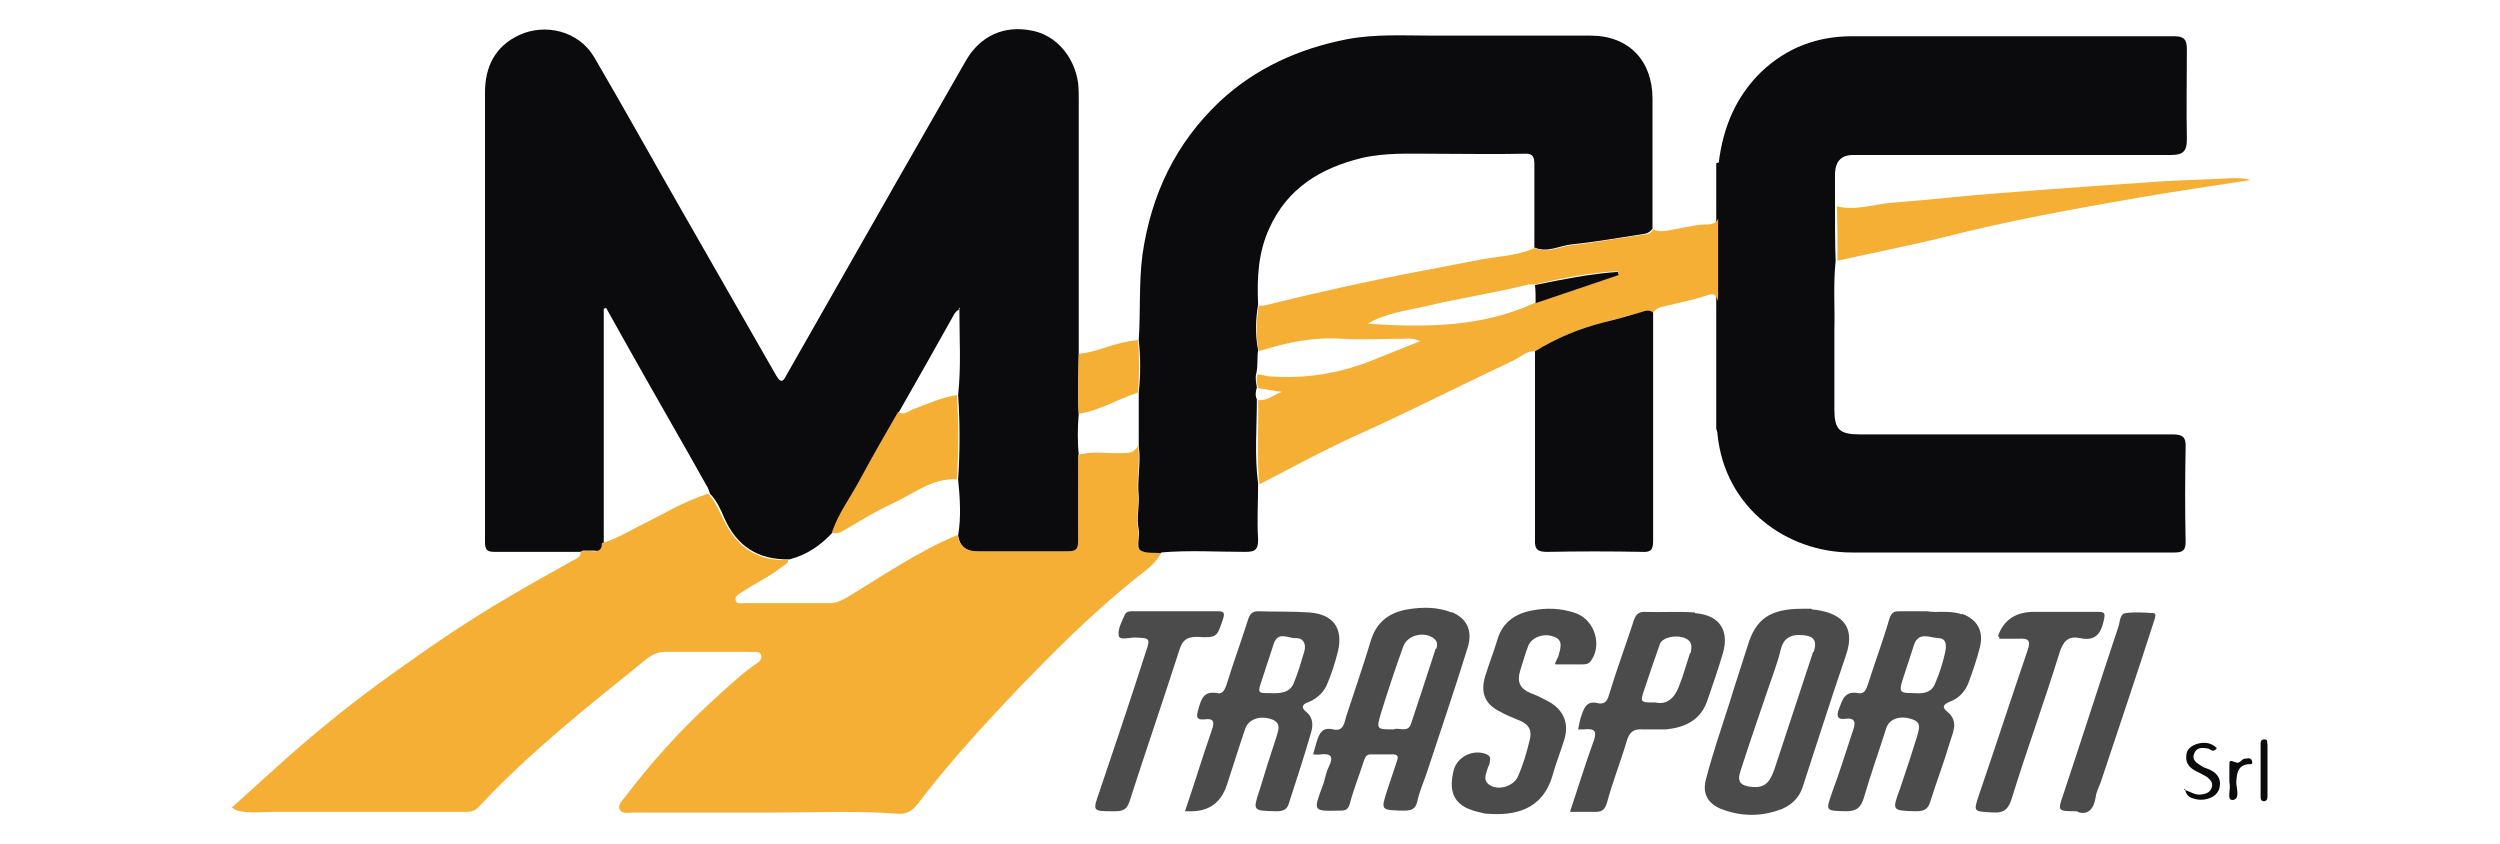 <?xml version="1.0" encoding="UTF-8"?>
<svg id="Livello_1" xmlns="http://www.w3.org/2000/svg" version="1.1" viewBox="0 0 400 135">
  <!-- Generator: Adobe Illustrator 29.5.1, SVG Export Plug-In . SVG Version: 2.1.0 Build 141)  -->
  <defs>
    <style>
      .st0 {
        fill: #0b0b0e;
      }

      .st1 {
        fill: #4b4b4b;
      }

      .st2 {
        fill: #f4af34;
      }
    </style>
  </defs>
  <path class="st0" d="M93.1,88.3c-4.6,0-9.3,0-13.9,0-1.3,0-1.6-.3-1.6-1.6,0-24,0-47.9,0-71.9,0-4.1,1.6-7.4,5.5-9.2,4.1-1.9,9.5-.7,12,3.6,4.8,8.2,9.4,16.5,14.1,24.7,5,8.7,10,17.5,15,26.2.9,1.6,1.3.5,1.7-.2,5.9-10.3,11.7-20.6,17.6-30.9,3.7-6.5,7.4-12.9,11.1-19.4,2.3-3.9,6.1-5.6,10.5-4.7,3.8.7,6.8,4.1,7.4,8.4.1.9.1,1.8.1,2.7,0,13.5,0,27.1,0,40.6,0,3.2-.2,6.4,0,9.6-.2,2.2-.2,4.5,0,6.7,0,4.6-.1,9.1,0,13.7,0,1.3-.4,1.7-1.6,1.7-4.8,0-9.7,0-14.5,0q-2.8,0-3.2-2.6c.5-3,.3-6,0-9,.3-4.5.3-9,0-13.5.5-4.6.2-9.1.2-13.7,0-.1.2-.2,0-.3,0,.1,0,.2,0,.3-.4.2-.7.5-.9.9-2.9,5.2-5.8,10.3-8.7,15.4-2.1,3.7-4.3,7.3-6.2,11-1.5,2.8-3.4,5.2-4.4,8.3-1.9,2.1-4.2,3.7-7,4.4-5,.1-8.4-2.1-10.4-6.6-.6-1.4-1.2-2.8-2.3-3.9-.2-.5-.3-1-.6-1.4-4.2-7.5-8.5-14.9-12.7-22.4-1.1-2-2.2-3.9-3.3-5.9-.1,0-.2,0-.4.1v37.4c0,1-.4,1.5-1.5,1.3-.6,0-1.3,0-1.9,0Z"/>
  <path class="st2" d="M113.4,79.1c1,1.1,1.6,2.5,2.3,3.9,2.1,4.5,5.4,6.8,10.4,6.6,0,.6-.6.8-1,1.1-2,1.6-4.4,2.7-6.5,4.1-.4.3-1.1.6-.9,1.3.2.6.9.4,1.4.4,4.6,0,9.1,0,13.7,0,1,0,1.8-.4,2.7-.9,5.8-3.5,11.4-7.4,17.7-10q.4,2.6,3.2,2.6c4.8,0,9.7,0,14.5,0,1.3,0,1.6-.4,1.6-1.7,0-4.6,0-9.1,0-13.7,2.3-.7,4.7-.2,7-.3,1,0,2,0,2.6-1.2.4,2.6-.3,5.3,0,8,.2,1.7-.4,3.5,0,5.3.3,1.1-.4,2.8.2,3.3.7.7,2.3.4,3.5.5-1.1,2.2-3.2,3.3-4.9,4.8-6.4,5.2-12.2,11-17.9,16.9-5.7,6-11.3,12.1-16.3,18.7-.8,1-1.8,1.5-3,1.4-6.4-.5-12.9-.2-19.3-.2-7.7,0-15.3,0-23,0-.7,0-1.7.3-2.2-.4-.5-.8.4-1.5.9-2.2,4.1-5.4,8.6-10.4,13.6-15,2.2-2,4.3-4,6.7-5.8.6-.4,1.6-.9,1.4-1.7-.2-.9-1.3-.5-2-.6-4.4,0-8.9,0-13.3,0-1.2,0-2.1.4-3,1.1-9.3,7.5-18.7,14.9-26.9,23.7-.7.8-1.5.8-2.5.8-10.1,0-20.2,0-30.3,0-1.9,0-3.8.3-5.8-.2-.2,0-.4-.2-.9-.5,2.8-2.5,5.5-5,8.2-7.4,5.7-5.1,11.7-9.9,17.9-14.3,6-4.3,12-8.4,18.4-12.1,3.3-2,6.7-3.8,10-5.7.6-.3,1.4-.5,1.3-1.5.6,0,1.3-.1,1.9,0,1.1.1,1.5-.3,1.5-1.3,2.1-.6,4-1.7,5.9-2.7,3.7-1.8,7.2-4,11.1-5.2Z"/>
  <path class="st0" d="M275,26c.7-5.6,2.7-10.5,6.8-14.5,4.1-3.9,9-5.7,14.5-5.7,17.2,0,34.4,0,51.6,0,1.5,0,2,.5,2,2,0,4.8-.1,9.7,0,14.5,0,2-.7,2.5-2.6,2.5-16.4,0-32.7,0-49.1,0-.6,0-1.2,0-1.7,0-1.9,0-2.8,1-2.9,2.9,0,1.8,0,3.6,0,5.4,0,2.9,0,5.8.1,8.7-.4,3.7-.1,7.3-.2,11,0,4.2,0,8.5,0,12.7,0,3.2.8,4,4,4,16.7,0,33.4,0,50,0,1.6,0,2.3.3,2.2,2.1-.1,5-.1,10,0,15.1,0,1.4-.5,1.7-1.8,1.7-17.2,0-34.4,0-51.6,0-10.4,0-20.3-7.1-21.5-18.9,0-.3-.1-.6-.2-.9,0,0,0-2.1,0-2.1,0-6.1,0-12.1,0-18.2,0-4.4,0-8.8,0-13.2,0-2.7,0-5.3,0-8,0-.3,0-.6,0-1Z"/>
  <path class="st0" d="M185.9,88.5c-1.2-.1-2.7.1-3.5-.5-.6-.5,0-2.2-.2-3.3-.4-1.8.1-3.6,0-5.3-.3-2.7.4-5.3,0-8,0-2.9,0-5.7,0-8.6.3-2.8.3-5.6,0-8.4.3-4.5,0-9.1.6-13.7,1.4-9.6,5.3-17.8,12.4-24.5,5.7-5.3,12.6-8.4,20.2-9.9,4.6-.9,9.3-.6,14-.6,8.4,0,16.7,0,25.1,0,6.1,0,9.9,4,9.9,10.1,0,7,0,13.9,0,20.8-.3.4-.7.7-1.2.8-3.9.6-7.8,1.3-11.7,1.7-2,.2-3.9,1.4-6,.5,0-4.4,0-8.9,0-13.3,0-1.3-.3-1.8-1.7-1.7-4.8.1-9.7,0-14.5,0-3.8,0-7.7-.2-11.5.7-6.5,1.6-11.8,4.8-14.7,11.2-1.8,3.9-2,8-1.8,12.2-.4,2.4-.5,4.8,0,7.3-.2,1.2,0,2.5-.3,3.8-.2.7,0,1.5.1,2.2-.2.6-.3,1.3,0,1.9,0,4.5-.4,9,.2,13.5,0,3-.2,5.9,0,8.9,0,1.7-.5,2-2.1,2-4.5,0-9-.3-13.5.1Z"/>
  <path class="st2" d="M245.6,39.7c2.1.9,4-.3,6-.5,3.9-.4,7.8-1.2,11.7-1.7.6,0,.9-.3,1.2-.8,1.3.6,2.6.1,3.9-.1,1.6-.3,3.2-.7,4.9-.7.8,0,1.3-.3,1.6-.9,0,4.4,0,8.8,0,13.2-.3-.8-.5-1.4-1.6-1-2.4.8-4.9,1.3-7.4,1.9-.6.1-1,.4-1.4.9-.6-.5-1.2-.3-1.8-.1-2.1.6-4.2,1.2-6.2,1.7-3.9,1-7.5,2.5-10.9,4.6-1.4-.1-2.4,1-3.5,1.5-8.1,3.8-16.1,7.9-24.3,11.6-5.6,2.5-10.9,5.4-16.3,8.2-.5-4.5-.1-9-.2-13.5,1.4.2,2.4-.8,3.8-1.3-1.4-.2-2.6-.4-3.8-.6-.2-.7-.3-1.4-.1-2.2.6,0,1.1.2,1.7.3,6,.5,11.8-.5,17.3-2.8,2.2-.9,4.5-1.8,7-2.8-1.1-.6-1.9-.4-2.6-.4-3.3,0-6.6.2-9.9,0-4.6-.3-8.9.6-13.3,2-.5-2.4-.4-4.8,0-7.3.3,0,.5,0,.8,0,8.5-2.1,17-4,25.5-5.6,3.1-.6,6.3-1.2,9.4-1.8,2.8-.5,5.7-.6,8.4-1.8ZM245.6,45.5c-.3,0-.7,0-1,0-5.5,1.4-11.1,2.2-16.5,3.5-3.1.7-6.4,1.1-9.3,2.8,9.3.6,18.3.6,26.9-3.4,4.4-1.5,8.9-3,13.3-4.5,0-.2,0-.3-.1-.5-4.5.2-8.9,1.1-13.3,2.1Z"/>
  <path class="st0" d="M245.6,56.2c3.4-2.1,7-3.6,10.9-4.6,2.1-.5,4.2-1.1,6.2-1.7.6-.2,1.2-.4,1.8.1,0,12.2,0,24.3,0,36.5,0,1.4-.3,1.9-1.8,1.8-5-.1-10.1-.1-15.1,0-1.5,0-2.1-.3-2-2,0-10,0-20.1,0-30.1Z"/>
  <path class="st1" d="M313.9,98.3c-1.9-.7-4-.2-5.6-.5-1.6,0-2.9,0-4.2,0-.9,0-1.4,0-1.8,1.2-1,3.5-2.3,6.9-3.4,10.4-.3.8-.5,1.7-1.6,1.5-2.2-.4-2.5,1.1-3.1,2.6-.4,1.1-.2,1.7,1.1,1.5,1.6-.2,1.6.7,1.2,1.8-1.1,3.3-2.1,6.6-3.3,9.8-1.1,3.2-1.2,3.1,2.1,3.2,1.7,0,2.4-.5,2.9-2.1,1.1-3.8,2.4-7.4,3.6-11.2.5-1.5,2.2-2.1,4.2-1.4,1.5.5,1,1.6.8,2.5-.9,2.9-1.8,5.7-2.8,8.6-1.3,3.5-1.3,3.5,2.5,3.6,1.4,0,2-.3,2.4-1.7,1-3.2,2.2-6.3,3.1-9.4.5-1.6,1.4-3.3-.4-4.8-1-.8-.6-1.2.3-1.6,1.4-.5,2.4-1.5,3-2.9.7-1.9,1.4-3.9,1.9-5.9.6-2.5-.4-4.4-2.9-5.3ZM311.2,104.5c-.4,1.7-.9,3.3-1.6,4.9-.6,1.5-2,1.6-3.3,1.5-2.3,0-2.5-.1-1.9-2.1.6-1.8,1.2-3.6,1.8-5.5.7-2.3,2.5-1.3,3.9-1.2,1.5,0,1.3,1.4,1.1,2.4Z"/>
  <path class="st1" d="M232.3,98c-2.3-.9-4.7-.9-7.1-.5-2.9.5-5,2-5.9,5.1-1.2,4-2.6,8-3.9,12-.3,1-.4,2.5-2.1,2.1-1.7-.4-2.2.6-2.6,1.9-.2.7-.4,1.3-.6,2.1.5,0,.9.1,1.2,0,1.7-.2,2.1.4,1.3,2-.5,1-.6,2.1-1,3.1-1.5,4-1.5,4,2.7,3.9,1,0,1.4-.1,1.7-1.2.6-2.3,1.5-4.5,2.2-6.7.2-.6.4-1.1,1.1-1.1,1.2,0,2.3,0,3.5,0,.8,0,1,.3.7,1.1-.5,1.5-1,3-1.5,4.5-1.1,3.4-1.1,3.3,2.5,3.4,1.2,0,2-.1,2.3-1.6.3-1.4.9-2.8,1.4-4.2,2.2-6.7,4.5-13.4,6.6-20.2.9-2.8-.1-4.8-2.6-5.8ZM229.7,103.8c-1.3,4-2.6,8-3.9,11.9-.5,1.7-2,.6-2.8,1-2.7,0-2.8,0-2.1-2.4,1.1-3.6,2.3-7.2,3.6-10.8.6-1.8,3.1-2.5,4.7-1.5.7.4.9,1,.6,1.8Z"/>
  <path class="st1" d="M209.6,98c-2.8-.2-5.5-.1-8.3-.2-.9,0-1.3.4-1.6,1.3-1.1,3.5-2.4,7-3.5,10.6-.3.8-.7,1.4-1.4,1.2-2.3-.4-2.6,1-3.1,2.7-.3,1.1-.3,1.6,1,1.5,1.4-.2,1.7.3,1.2,1.7-1.5,4.3-2.8,8.6-4.3,13,.4,0,.7,0,1,0q4.3,0,5.7-4.2c1-3,1.9-6,2.9-8.9.5-1.6,2.3-2.3,4.3-1.6,1.6.6,1,1.8.7,2.9-.9,2.7-1.8,5.5-2.6,8.2-1.2,3.6-1.2,3.5,2.6,3.6,1,0,1.7-.2,2-1.2,1.2-3.8,2.5-7.6,3.6-11.5.3-1.1.3-2.3-.8-3.2-.9-.7-.6-1.2.2-1.5,1.3-.5,2.4-1.4,3-2.6.8-1.8,1.4-3.7,1.9-5.7.8-3.6-.8-5.8-4.5-6.1ZM208.7,104.2c-.5,1.7-1,3.4-1.7,5.1-.6,1.5-2.1,1.7-3.8,1.6-2,0-2,0-1.3-2.1.6-1.9,1.3-3.9,1.9-5.8.7-2.1,2.4-.8,3.6-.9,1.2,0,1.6,1,1.3,2.1Z"/>
  <path class="st1" d="M289.8,97.4c-.4,0-.9,0-1.4,0-5.2,0-7.5,1.6-8.8,6-.9,2.9-1.9,5.8-2.8,8.8-1.3,4.1-2.7,8.1-3.8,12.3-.7,2.4.2,4,2.3,4.9,3.3,1.3,6.6,1.3,9.9,0,1.6-.7,2.7-1.9,3.2-3.4,2.3-7,4.5-14,6.9-21,1.9-5.3-1.3-7.1-5.4-7.5ZM290.1,104.3c-2.1,6.3-4.1,12.5-6.2,18.8-.8,2.3-1.7,3-3.7,2.8-1.8-.2-2.3-.9-1.7-2.6,1.4-4.4,2.9-8.7,4.4-13.1.7-2.1,1.5-4.1,2-6.2.4-1.8,1.5-2.4,2.9-2.4,2.4,0,3,.8,2.4,2.7Z"/>
  <path class="st1" d="M271.2,98c-2.7-.2-5.4,0-8.1-.1-1,0-1.4.5-1.7,1.4-1.3,4-2.8,8-4,12-.3,1.1-.9,1.4-1.8,1.2-1.6-.4-2.1.6-2.5,1.8-.3.7-.4,1.5-.6,2.4.4,0,.6,0,.9,0,1.8-.2,2.2.3,1.5,2.1-1.3,3.6-2.4,7.2-3.7,11.1,1.4,0,2.7,0,4,0,1,0,1.5-.2,1.9-1.4.9-3.4,2.2-6.6,3.2-10,.4-1.3,1-1.9,2.5-1.8,1.3,0,2.6,0,3.8,0,2.9-.3,5.4-1.4,6.5-4.4.9-2.6,1.8-5.2,2.6-7.9,1-3.7-.7-6-4.5-6.3ZM270.4,104.5c-.6,1.8-1.1,3.7-1.8,5.4-.7,1.8-1.9,2.9-3.7,2.5-2.5,0-2.5,0-1.8-2.1.8-2.4,1.6-4.8,2.5-7.3.4-1,2.5-1.5,4-.9,1.2.5,1.1,1.4.9,2.4Z"/>
  <path class="st1" d="M248.8,106.2c.2-.6.5-1,.6-1.4.3-1.2.8-2.5-1-3-1.5-.5-3.4.2-3.9,1.6-.5,1.3-.9,2.7-1.3,4-.5,1.7,0,2.8,1.7,3.5.9.3,1.8.8,2.6,1.2,2.6,1.3,3.6,3.5,2.8,6.2-.6,2-1.4,3.9-1.9,5.8-1.7,5.7-6.3,6.4-10.4,6.1-.4,0-.8-.1-1.1-.2-4-.8-5.3-2.9-4.3-6.8.6-2.2,3.2-3.4,5.3-2.5.4.2.6.5.5.9,0,.4-.1.8-.3,1.1-.3,1.1-1,2.2.4,3,1.5.8,3.6,0,4.3-1.3.9-2,1.5-4.1,2-6.2.3-1.4-.2-2.2-1.4-2.8-1.2-.5-2.5-1-3.7-1.7-2.2-1.2-2.8-3-2.1-5.4.6-2,1.4-4,2-6,.8-2.7,2.8-4.1,5.4-4.6,2.4-.5,4.8-.4,7.1.4,3.1,1.1,4.3,5.2,2.4,7.7-.4.5-.9.5-1.4.5-1.3,0-2.7,0-4.2,0Z"/>
  <path class="st2" d="M294,41.7c0-2.9,0-5.8-.1-8.7,3.1.8,6.1-.4,9.2-.6,5.6-.4,11.2-1.1,16.9-1.5,8.7-.7,17.4-1.3,26.1-1.9,3.7-.2,7.5-.3,11.2-.5.9,0,1.9,0,2.8.3-5.9.9-11.9,1.8-17.8,2.8-10.4,1.8-20.9,3.7-31.1,6.3-5.6,1.4-11.4,2.5-17.1,3.8Z"/>
  <path class="st1" d="M188,97.8c2.3,0,4.5,0,6.8,0,1,0,1.2.2.9,1.2-1,2.9-.9,3.1-4.2,2.9-1.6,0-2.3.5-2.8,2.1-2.6,8.1-5.4,16.2-8,24.3-.5,1.5-1.4,1.5-2.6,1.5-3.3,0-3.3,0-2.2-3.1,2.5-7.4,5-14.8,7.4-22.3.8-2.3.7-2.3-1.7-2.4-.9,0-2.5.5-2.6-.3-.2-1,.5-2.3,1-3.4.3-.6,1-.5,1.6-.5,2.2,0,4.4,0,6.6,0h0Z"/>
  <path class="st1" d="M319.9,102c-.2-.2-.2-.3-.2-.3q1.4-3.8,5.7-3.8c3.4,0,6.8,0,10.2,0,1.1,0,1.3.1,1,1.4-.5,2.2-1.4,3.3-3.8,2.8-1.9-.4-2.7.5-3.3,2.4-2.4,7.8-5.2,15.4-7.6,23.2-.5,1.6-1.1,2.4-3,2.3-3.2-.2-3.2,0-2.2-3,2.6-7.6,5.1-15.3,7.7-22.9.6-1.7.1-2-1.4-1.9-1.1,0-2.2,0-3.1,0Z"/>
  <path class="st1" d="M332.4,129.8c-3.2,0-3.2,0-2.3-2.6,3-9,5.9-18.1,8.9-27.1.2-.7.2-1.9,1.1-2,1.4-.2,3-.1,4.4,0,.6,0,.3.7.2,1.1-2.8,8.7-5.7,17.3-8.6,26-.3.8-.7,1.5-.8,2.4-.3,1.9-1.3,2.9-2.9,2.3Z"/>
  <path class="st2" d="M182.1,54.4c.2,2.8.2,5.6,0,8.4-3.2,1-6.1,2.9-9.5,3.4-.2-3.2-.1-6.4,0-9.6,2.5-.2,4.7-1.3,7.1-1.8.8-.2,1.6-.3,2.4-.4Z"/>
  <path class="st0" d="M349.4,126.3c1.1.4,1.9,1,2.9.8.8-.1,1.4-.4,1.6-1.2.2-.7-.3-1.2-.8-1.6-.5-.3-1.1-.6-1.7-.9-1-.5-1.7-1.2-1.6-2.4,0-1.1.8-1.7,1.8-2,1.1-.3,2.2-.2,3.1.7-.6.8-1,.2-1.3.1-.9-.2-1.9-.3-2.3.7-.5,1.1.4,1.6,1.2,2.1.3.2.6.3.9.4,1.4.5,2.3,1.5,1.9,3.1-.3,1.3-2,2.1-3.6,1.8-.8-.2-1.7-.3-1.9-1.7Z"/>
  <path class="st0" d="M356.7,124.7c0-.7,0-1.4,0-2.1,0-1,0-1,1.1-.6.6.2.8-.5,1.3-.6.4,0,1-.3,1.2.3.3.8-.4.5-.8.6-1.5.3-1.6,1.5-1.7,2.8,0,1,.7,2.8-.6,2.9-1,0-.2-1.8-.5-2.8,0-.1,0-.3,0-.4Z"/>
  <path class="st0" d="M362.8,123.2c0,1.4,0,2.7,0,4.1,0,.4,0,.8-.5.9-.6,0-.6-.4-.6-.8,0-2.8,0-5.5,0-8.3,0-.4,0-.8.6-.8.6,0,.4.5.5.9,0,1.4,0,2.7,0,4.1Z"/>
  <path class="st2" d="M153.2,76.7c-4.1-.3-7.1,2.4-10.5,3.9-2.6,1.2-5,2.7-7.4,4.1-.7.4-1.3.8-2.2.5,1-3,2.9-5.5,4.4-8.3,2-3.7,4.1-7.4,6.2-11,.8.6,1.5,0,2.1-.3,2.4-.9,4.8-2,7.3-2.4.3,4.5.3,9,0,13.5Z"/>
  <path class="st2" d="M153.4,49.6s0,0,0,0c0-.1,0-.2,0-.3.3,0,.1.2,0,.3Z"/>
  <path class="st0" d="M245.7,48.5c0-1,0-2-.1-2.9,4.4-.9,8.8-1.8,13.3-2.1,0,.2,0,.3.1.5-4.4,1.5-8.9,3-13.3,4.5Z"/>
</svg>